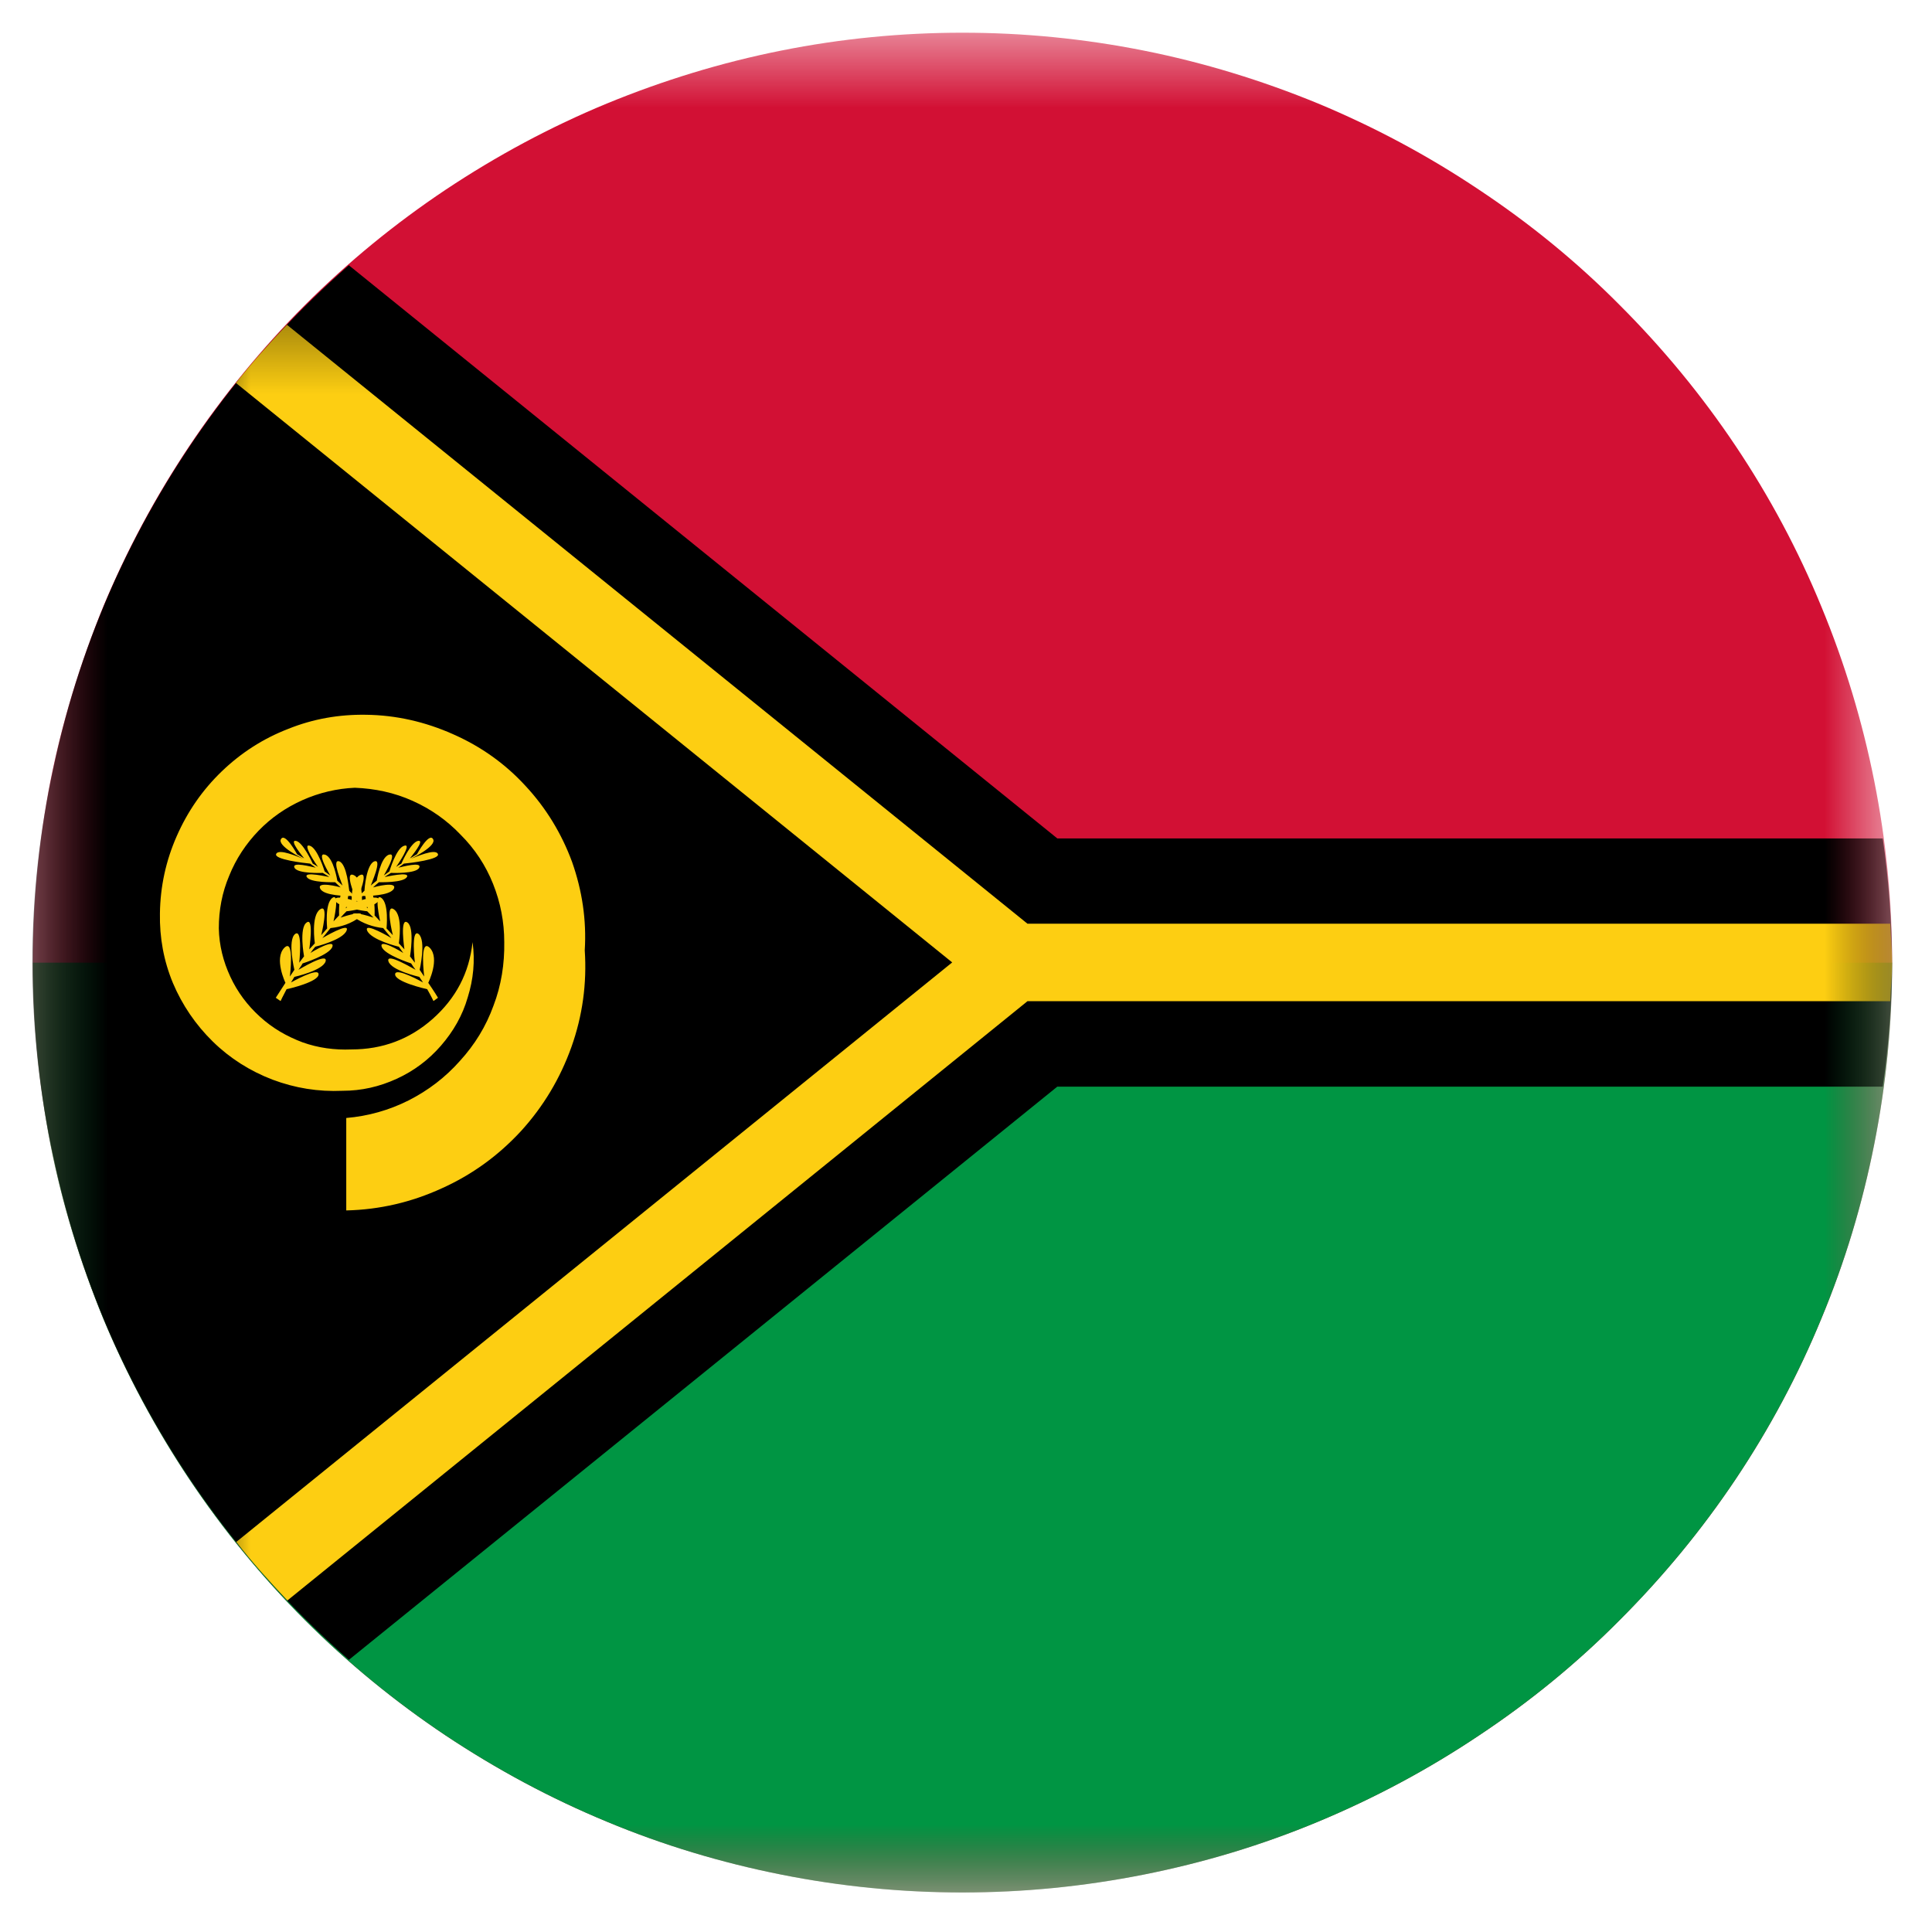 <svg xmlns="http://www.w3.org/2000/svg" width="27" height="27" viewBox="0 0 27 27" fill="none"><mask id="mask0_142_3583" style="mask-type:luminance" maskUnits="userSpaceOnUse" x="0" y="0" width="27" height="27"><path d="M0.459 0.457H26.443V26.447H0.459V0.457Z" fill="white"></path></mask><g mask="url(#mask0_142_3583)"><path d="M26.443 13.452C26.443 14.306 26.36 15.15 26.193 15.988C26.027 16.827 25.782 17.639 25.454 18.426C25.131 19.212 24.73 19.962 24.256 20.671C23.782 21.379 23.24 22.035 22.636 22.639C22.037 23.244 21.381 23.78 20.667 24.254C19.959 24.728 19.209 25.129 18.422 25.457C17.636 25.785 16.824 26.03 15.985 26.197C15.146 26.363 14.303 26.447 13.449 26.447C12.6 26.447 11.751 26.363 10.917 26.197C10.079 26.03 9.266 25.785 8.48 25.457C7.688 25.129 6.943 24.728 6.23 24.254C5.521 23.78 4.865 23.244 4.261 22.639C3.657 22.035 3.12 21.379 2.646 20.671C2.173 19.962 1.771 19.212 1.443 18.426C1.12 17.639 0.87 16.827 0.704 15.988C0.542 15.15 0.459 14.306 0.459 13.452C0.459 12.598 0.542 11.754 0.704 10.915C0.87 10.082 1.12 9.27 1.443 8.478C1.771 7.691 2.173 6.941 2.646 6.233C3.12 5.525 3.657 4.868 4.261 4.264C4.865 3.66 5.521 3.124 6.23 2.65C6.943 2.176 7.688 1.775 8.48 1.447C9.266 1.124 10.079 0.874 10.917 0.707C11.751 0.54 12.6 0.457 13.449 0.457C14.303 0.457 15.146 0.54 15.985 0.707C16.824 0.874 17.636 1.124 18.422 1.447C19.209 1.775 19.959 2.176 20.667 2.65C21.381 3.124 22.037 3.66 22.636 4.264C23.24 4.868 23.782 5.525 24.256 6.233C24.73 6.941 25.131 7.691 25.454 8.478C25.782 9.27 26.027 10.082 26.193 10.915C26.36 11.754 26.443 12.598 26.443 13.452Z" fill="#D21034"></path></g><mask id="mask1_142_3583" style="mask-type:luminance" maskUnits="userSpaceOnUse" x="0" y="12" width="27" height="15"><path d="M0.459 12.332H26.443V26.447H0.459V12.332Z" fill="white"></path></mask><g mask="url(#mask1_142_3583)"><path d="M26.443 13.453C26.443 14.307 26.36 15.151 26.193 15.99C26.027 16.828 25.782 17.641 25.454 18.427C25.131 19.213 24.73 19.963 24.256 20.672C23.782 21.38 23.24 22.037 22.636 22.641C22.037 23.245 21.381 23.781 20.667 24.255C19.959 24.729 19.209 25.13 18.422 25.458C17.636 25.787 16.824 26.031 15.985 26.198C15.146 26.365 14.303 26.448 13.449 26.448C12.6 26.448 11.751 26.365 10.917 26.198C10.079 26.031 9.266 25.787 8.48 25.458C7.688 25.13 6.943 24.729 6.23 24.255C5.521 23.781 4.865 23.245 4.261 22.641C3.657 22.037 3.12 21.38 2.646 20.672C2.173 19.963 1.771 19.213 1.443 18.427C1.12 17.641 0.87 16.828 0.704 15.99C0.542 15.151 0.459 14.307 0.459 13.453H26.443Z" fill="#009543"></path></g><mask id="mask2_142_3583" style="mask-type:luminance" maskUnits="userSpaceOnUse" x="0" y="3" width="27" height="22"><path d="M0.459 3H26.443V24.333H0.459V3Z" fill="white"></path></mask><g mask="url(#mask2_142_3583)"><path d="M4.875 3.707C4.182 4.316 3.557 4.988 3.01 5.728C2.458 6.473 1.995 7.259 1.609 8.103C1.229 8.941 0.943 9.811 0.75 10.712C0.552 11.618 0.453 12.53 0.453 13.452C0.453 14.374 0.552 15.285 0.75 16.186C0.943 17.092 1.229 17.962 1.609 18.801C1.995 19.645 2.458 20.431 3.01 21.176C3.557 21.915 4.182 22.587 4.875 23.197L14.776 15.186H26.312C26.396 14.608 26.438 14.035 26.443 13.452C26.438 12.874 26.396 12.296 26.312 11.717H14.776L4.875 3.707Z" fill="black"></path></g><mask id="mask3_142_3583" style="mask-type:luminance" maskUnits="userSpaceOnUse" x="3" y="4" width="24" height="19"><path d="M3 4.332H26.443V22.999H3V4.332Z" fill="white"></path></mask><g mask="url(#mask3_142_3583)"><path d="M4.01 4.539C3.766 4.794 3.521 5.07 3.297 5.352L13.307 13.45L3.302 21.549C3.526 21.836 3.766 22.102 4.016 22.367L14.359 13.992H26.417C26.422 13.81 26.443 13.633 26.443 13.45C26.443 13.268 26.422 13.091 26.417 12.909H14.359L4.01 4.539Z" fill="#FDCE12"></path></g><path d="M5.115 9.989C4.74 9.983 4.375 10.046 4.026 10.187C3.677 10.322 3.37 10.52 3.099 10.78C2.828 11.041 2.62 11.343 2.469 11.687C2.318 12.03 2.24 12.39 2.235 12.765C2.229 13.103 2.287 13.426 2.417 13.739C2.547 14.046 2.735 14.322 2.974 14.556C3.214 14.791 3.495 14.968 3.808 15.088C4.125 15.207 4.448 15.259 4.787 15.244C5.052 15.244 5.302 15.187 5.542 15.077C5.782 14.968 5.99 14.812 6.162 14.614C6.334 14.416 6.464 14.192 6.537 13.937C6.615 13.687 6.641 13.431 6.604 13.166C6.558 13.598 6.37 13.952 6.047 14.239C5.724 14.525 5.344 14.666 4.912 14.666C4.677 14.676 4.448 14.645 4.229 14.567C4.006 14.483 3.808 14.369 3.631 14.207C3.459 14.051 3.318 13.864 3.219 13.65C3.12 13.437 3.063 13.213 3.058 12.973C3.058 12.718 3.104 12.473 3.203 12.239C3.297 12.004 3.438 11.791 3.615 11.608C3.792 11.426 3.995 11.286 4.229 11.181C4.464 11.077 4.709 11.02 4.959 11.009C5.24 11.02 5.511 11.077 5.766 11.192C6.021 11.306 6.245 11.463 6.438 11.666C6.636 11.864 6.787 12.093 6.891 12.353C6.995 12.614 7.047 12.884 7.047 13.166C7.052 13.468 7.006 13.77 6.896 14.056C6.792 14.343 6.636 14.598 6.427 14.827C6.224 15.056 5.985 15.239 5.709 15.379C5.438 15.515 5.146 15.598 4.839 15.624V16.916C5.308 16.905 5.75 16.801 6.172 16.608C6.599 16.416 6.964 16.15 7.282 15.806C7.594 15.463 7.828 15.072 7.985 14.634C8.141 14.197 8.203 13.744 8.172 13.28C8.198 12.858 8.136 12.447 7.995 12.046C7.849 11.65 7.631 11.291 7.344 10.983C7.058 10.671 6.719 10.431 6.328 10.259C5.943 10.088 5.537 9.994 5.115 9.989Z" fill="#FDCE12"></path><path d="M3.86 11.933C3.897 11.855 4.167 11.975 4.235 12.001C4.225 11.996 3.865 11.819 3.928 11.725C3.985 11.631 4.152 11.938 4.152 11.938L4.251 11.996C4.24 11.98 4.032 11.735 4.136 11.751C4.235 11.772 4.365 12.058 4.371 12.069C4.391 12.079 4.423 12.1 4.444 12.115C4.428 12.095 4.214 11.782 4.329 11.819C4.438 11.85 4.537 12.178 4.537 12.178C4.563 12.199 4.589 12.214 4.615 12.235C4.605 12.214 4.417 11.907 4.542 11.944C4.662 11.98 4.714 12.308 4.714 12.308L4.787 12.376C4.787 12.365 4.626 12.001 4.74 12.037C4.85 12.074 4.876 12.433 4.881 12.449C4.907 12.475 4.938 12.506 4.964 12.537C4.964 12.532 4.808 12.168 4.944 12.23C5.079 12.293 5.058 12.615 5.058 12.621C5.084 12.647 5.11 12.668 5.141 12.694C5.131 12.668 5.048 12.319 5.147 12.392C5.251 12.459 5.235 12.793 5.235 12.793L5.313 12.876C5.313 12.876 5.22 12.47 5.329 12.548C5.438 12.626 5.402 12.964 5.402 12.975L5.49 13.069C5.49 13.069 5.376 12.615 5.506 12.709C5.636 12.798 5.574 13.178 5.574 13.183L5.652 13.267C5.652 13.267 5.584 12.813 5.694 12.892C5.798 12.964 5.73 13.365 5.73 13.365L5.798 13.454C5.798 13.454 5.74 12.97 5.85 13.053C5.959 13.142 5.865 13.553 5.865 13.553L5.928 13.647C5.928 13.647 5.86 13.1 6.006 13.246C6.152 13.397 5.985 13.735 5.985 13.735C5.985 13.735 6.079 13.871 6.121 13.944L6.058 13.99C6.058 13.99 6.027 13.923 5.97 13.824C5.944 13.819 5.516 13.72 5.522 13.615C5.527 13.511 5.912 13.73 5.912 13.73L5.86 13.652C5.86 13.652 5.464 13.563 5.428 13.433C5.391 13.303 5.792 13.548 5.808 13.553C5.787 13.527 5.766 13.496 5.746 13.464C5.746 13.464 5.371 13.345 5.334 13.23C5.298 13.115 5.6 13.293 5.636 13.319C5.615 13.287 5.595 13.261 5.574 13.23C5.563 13.23 5.188 13.136 5.131 13.006C5.079 12.876 5.47 13.11 5.47 13.11L5.355 12.97C5.209 12.954 5.074 12.907 4.949 12.819C4.845 12.704 5.157 12.803 5.22 12.824C5.188 12.793 5.157 12.761 5.131 12.735C5.11 12.735 4.714 12.678 4.683 12.584C4.657 12.49 4.964 12.589 5.006 12.605C4.975 12.579 4.938 12.548 4.907 12.522C4.855 12.522 4.522 12.522 4.475 12.418C4.423 12.313 4.735 12.392 4.761 12.402L4.683 12.329C4.667 12.329 4.334 12.339 4.287 12.256C4.24 12.173 4.589 12.256 4.6 12.256C4.605 12.256 4.537 12.214 4.511 12.199C4.501 12.199 4.157 12.214 4.115 12.126C4.074 12.037 4.355 12.115 4.412 12.126L4.334 12.069C4.261 12.063 3.819 12.011 3.86 11.933Z" fill="#FDCE12"></path><path d="M6.119 11.933C6.083 11.855 5.812 11.975 5.744 12.001C5.755 11.996 6.114 11.819 6.051 11.725C5.994 11.631 5.827 11.938 5.827 11.938L5.729 11.996C5.739 11.98 5.947 11.735 5.843 11.751C5.739 11.772 5.614 12.058 5.609 12.069C5.588 12.079 5.557 12.1 5.536 12.115C5.551 12.095 5.765 11.782 5.65 11.819C5.536 11.85 5.442 12.178 5.442 12.178L5.364 12.235C5.374 12.214 5.562 11.907 5.437 11.944C5.317 11.98 5.265 12.308 5.265 12.308C5.265 12.308 5.208 12.35 5.182 12.376C5.182 12.365 5.348 12.001 5.234 12.037C5.119 12.074 5.093 12.433 5.093 12.449C5.062 12.475 5.031 12.506 5.005 12.537C5.005 12.532 5.161 12.168 5.031 12.23C4.895 12.293 4.916 12.615 4.916 12.621C4.885 12.647 4.859 12.668 4.833 12.694C4.838 12.668 4.926 12.319 4.822 12.392C4.723 12.459 4.739 12.793 4.739 12.793L4.661 12.876C4.661 12.876 4.755 12.47 4.645 12.548C4.536 12.626 4.572 12.964 4.572 12.975L4.489 13.069C4.489 13.069 4.604 12.615 4.473 12.709C4.343 12.798 4.4 13.178 4.4 13.183L4.322 13.267C4.322 13.267 4.39 12.813 4.286 12.892C4.176 12.964 4.249 13.365 4.249 13.365L4.182 13.454C4.182 13.454 4.234 12.97 4.124 13.053C4.015 13.142 4.114 13.553 4.114 13.553L4.051 13.647C4.051 13.647 4.119 13.1 3.973 13.246C3.827 13.397 3.989 13.735 3.989 13.735C3.989 13.735 3.9 13.871 3.854 13.944L3.921 13.99C3.921 13.99 3.952 13.923 4.005 13.824C4.036 13.819 4.458 13.72 4.452 13.615C4.452 13.511 4.067 13.73 4.067 13.73L4.114 13.652C4.114 13.652 4.515 13.563 4.551 13.433C4.583 13.303 4.182 13.548 4.171 13.553C4.187 13.527 4.213 13.496 4.229 13.464C4.229 13.464 4.609 13.345 4.645 13.23C4.682 13.115 4.374 13.293 4.338 13.319C4.359 13.287 4.38 13.261 4.406 13.23C4.411 13.23 4.791 13.136 4.843 13.006C4.9 12.876 4.505 13.11 4.505 13.11L4.619 12.97C4.77 12.954 4.906 12.907 5.025 12.819C5.135 12.704 4.817 12.803 4.76 12.824C4.786 12.793 4.817 12.761 4.843 12.735C4.869 12.735 5.26 12.678 5.291 12.584C5.322 12.49 5.015 12.589 4.968 12.605C4.999 12.579 5.036 12.548 5.067 12.522C5.119 12.522 5.452 12.522 5.505 12.418C5.551 12.313 5.244 12.392 5.213 12.402C5.239 12.376 5.265 12.355 5.296 12.329C5.307 12.329 5.64 12.339 5.687 12.256C5.734 12.173 5.385 12.256 5.38 12.256C5.369 12.256 5.442 12.214 5.463 12.199C5.473 12.199 5.817 12.214 5.859 12.126C5.9 12.037 5.619 12.115 5.567 12.126L5.645 12.069C5.718 12.063 6.161 12.011 6.119 11.933Z" fill="#FDCE12"></path></svg>